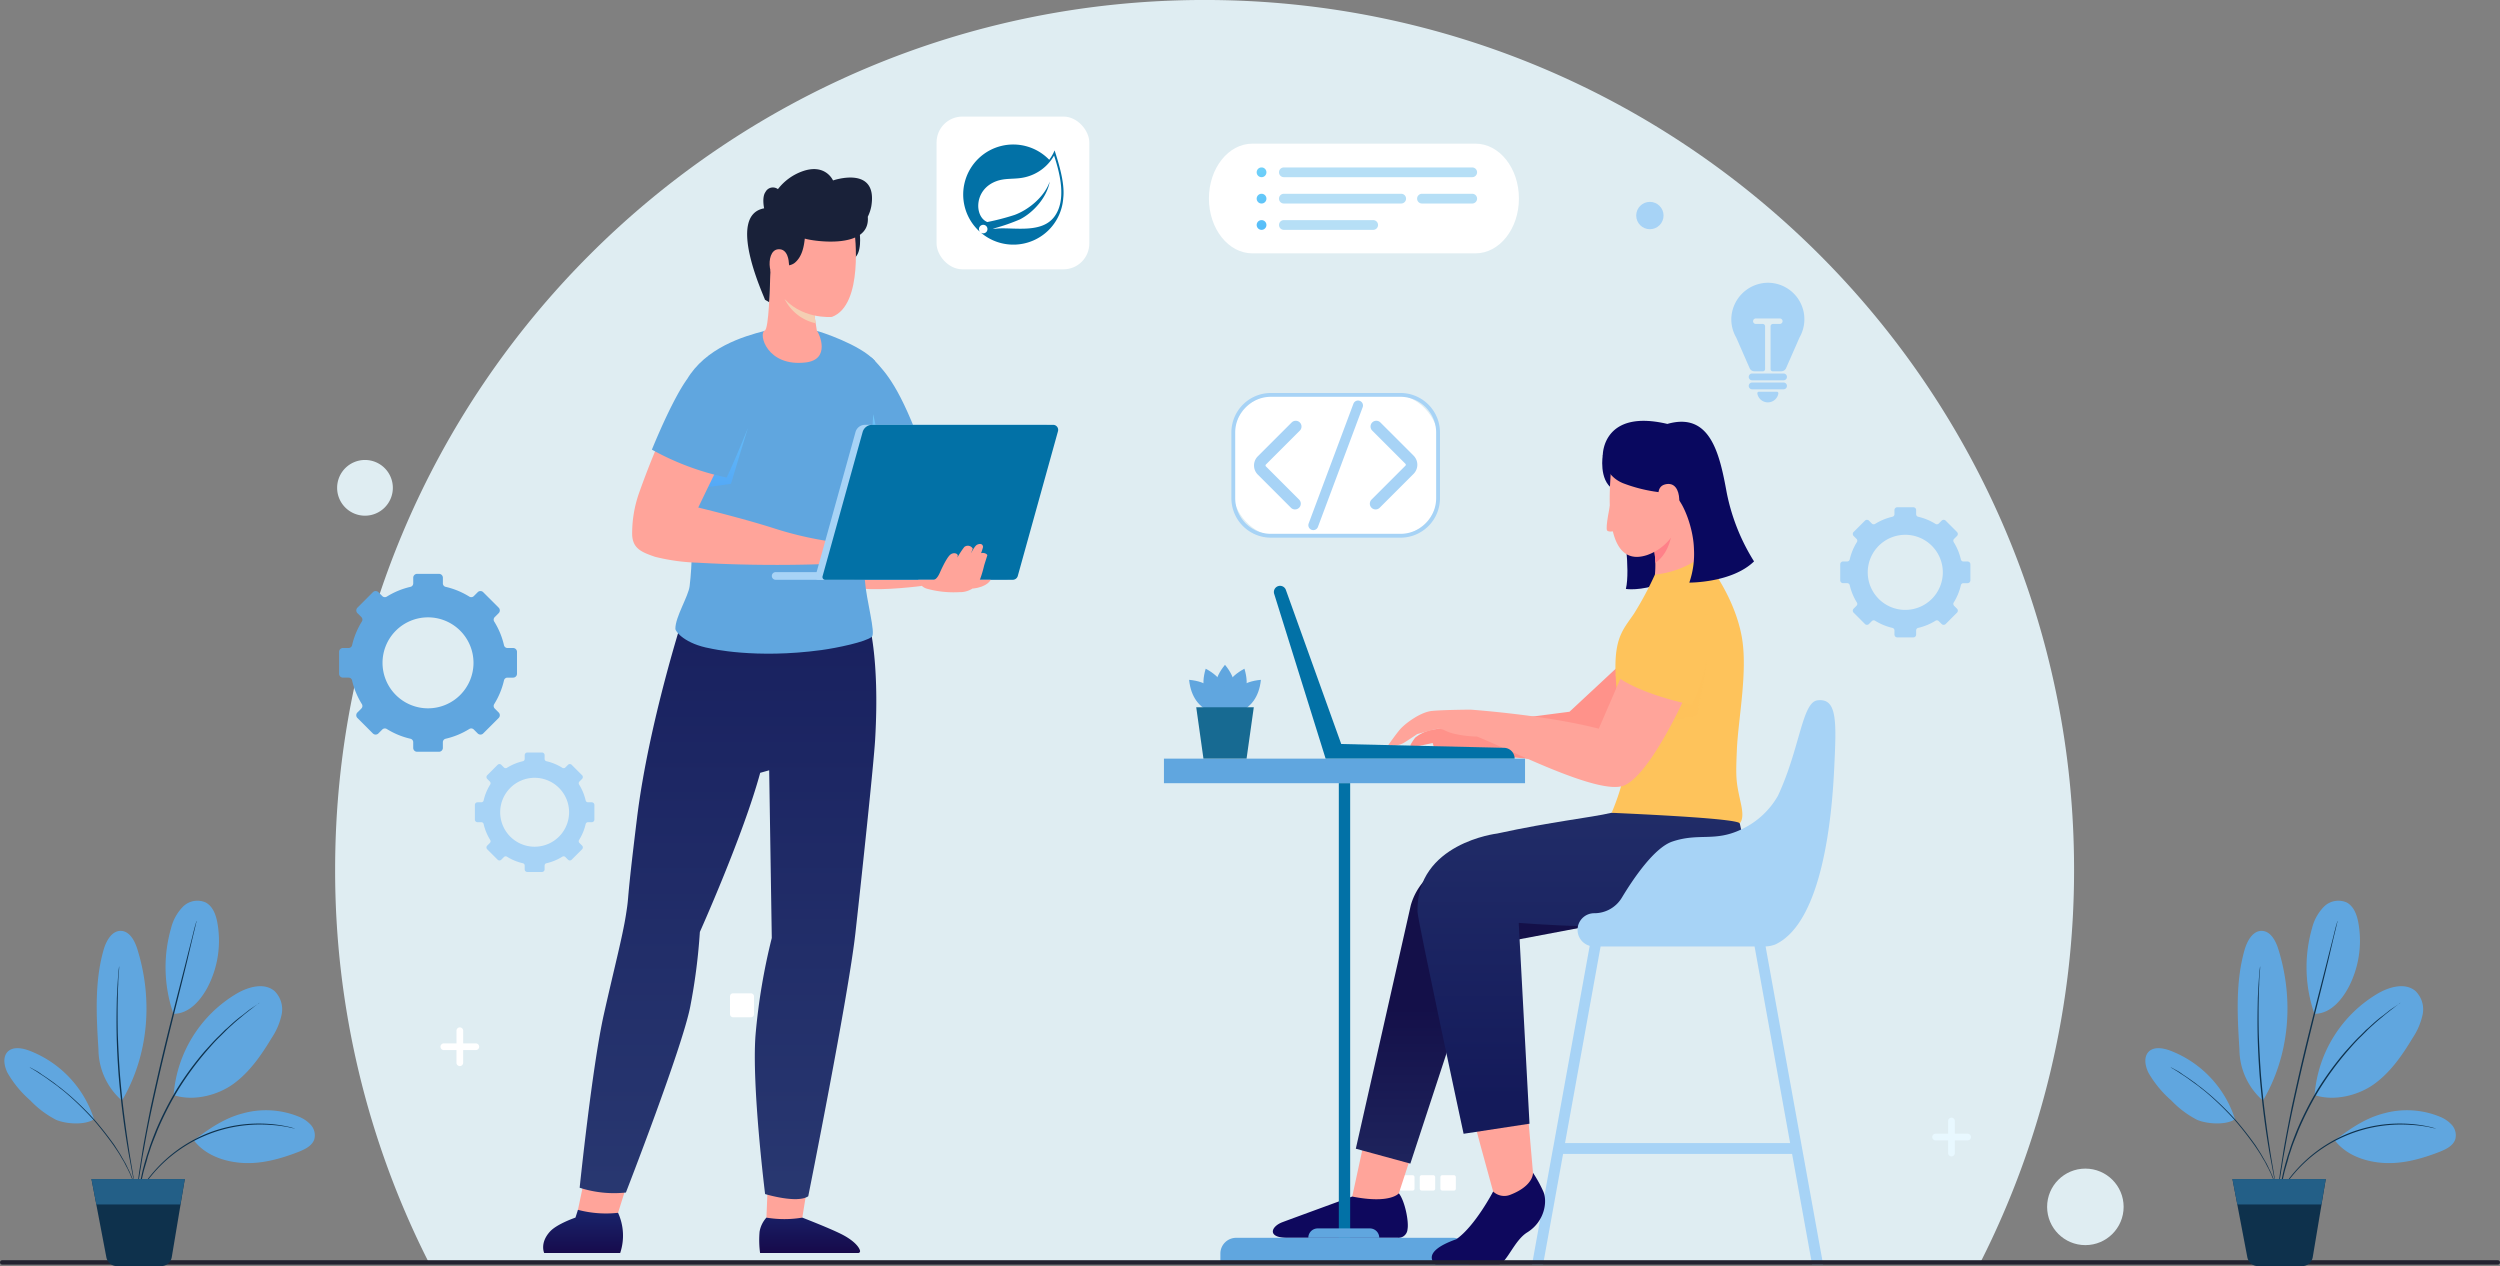<svg xmlns="http://www.w3.org/2000/svg" xmlns:xlink="http://www.w3.org/1999/xlink" width="571" height="289.184" viewBox="0 0 571 289.184">
  <rect x="0" y="0" width="571" height="289.184" fill="#808080" stroke="none"/>
  <defs>
    <linearGradient id="linear-gradient" x1="0.5" y1="-43.363" x2="0.5" y2="-44.395" gradientUnits="objectBoundingBox">
      <stop offset="0" stop-color="#dfedf2"/>
      <stop offset="1" stop-color="#e8f8ff"/>
    </linearGradient>
    <linearGradient id="linear-gradient-2" x1="0.5" y1="-738.84" x2="0.5" y2="-755.863" xlink:href="#linear-gradient"/>
    <linearGradient id="linear-gradient-3" x1="0.031" y1="-1474.772" x2="1.332" y2="-1473.383" xlink:href="#linear-gradient"/>
    <linearGradient id="linear-gradient-4" x1="0.5" y1="1.445" x2="0.5" y2="0.542" gradientUnits="objectBoundingBox">
      <stop offset="0" stop-color="#283770"/>
      <stop offset="1" stop-color="#141049"/>
    </linearGradient>
    <linearGradient id="linear-gradient-5" x1="0.5" y1="-0.436" x2="0.5" y2="0.898" gradientUnits="objectBoundingBox">
      <stop offset="0" stop-color="#283770"/>
      <stop offset="1" stop-color="#141a5a"/>
    </linearGradient>
    <linearGradient id="linear-gradient-6" x1="-4.917" y1="-0.798" x2="-4.917" y2="1.191" gradientUnits="objectBoundingBox">
      <stop offset="0" stop-color="#1a2f79"/>
      <stop offset="1" stop-color="#160545"/>
    </linearGradient>
    <linearGradient id="linear-gradient-7" x1="6.55" y1="0.965" x2="6.55" y2="-0.276" xlink:href="#linear-gradient-5"/>
    <linearGradient id="linear-gradient-8" x1="-0.678" y1="-0.404" x2="-0.678" y2="1.243" xlink:href="#linear-gradient-6"/>
    <linearGradient id="linear-gradient-9" x1="-32.513" y1="0.127" x2="-32.513" y2="1.272" gradientUnits="objectBoundingBox">
      <stop offset="0" stop-color="#6ec4f7"/>
      <stop offset="1" stop-color="#398ef6"/>
    </linearGradient>
    <linearGradient id="linear-gradient-10" x1="52.892" y1="-0.21" x2="54.599" y2="1.367" gradientUnits="objectBoundingBox">
      <stop offset="0" stop-color="#f4cfb3"/>
      <stop offset="1" stop-color="#f2bb9b"/>
    </linearGradient>
    <linearGradient id="linear-gradient-11" x1="-6.862" y1="-0.475" x2="-6.862" y2="2.443" xlink:href="#linear-gradient-9"/>
    <linearGradient id="linear-gradient-12" x1="1.042" y1="-7605.173" x2="-0.312" y2="-7614.995" gradientUnits="objectBoundingBox">
      <stop offset="0" stop-color="#b6dff6"/>
      <stop offset="1" stop-color="#ddeaf7"/>
    </linearGradient>
    <linearGradient id="linear-gradient-13" x1="1.542" y1="-7608.379" x2="-0.569" y2="-7618.201" xlink:href="#linear-gradient-12"/>
    <linearGradient id="linear-gradient-14" x1="1.162" y1="-7611.776" x2="-3.31" y2="-7621.598" xlink:href="#linear-gradient-12"/>
    <linearGradient id="linear-gradient-15" x1="1.898" y1="-7608.808" x2="-0.81" y2="-7618.626" xlink:href="#linear-gradient-12"/>
    <linearGradient id="linear-gradient-16" x1="0.258" y1="-0.316" x2="2.011" y2="5.589" gradientUnits="objectBoundingBox">
      <stop offset="0" stop-color="#71d2f9"/>
      <stop offset="1" stop-color="#51b9f8"/>
    </linearGradient>
    <linearGradient id="linear-gradient-17" x1="-0.312" y1="-2.236" x2="1.441" y2="3.669" xlink:href="#linear-gradient-16"/>
    <linearGradient id="linear-gradient-18" x1="-0.882" y1="-4.153" x2="0.871" y2="1.749" xlink:href="#linear-gradient-16"/>
  </defs>
  <g id="Hire_Spring_Boot_section_1" transform="translate(-850 -940)">
    <g id="Group_285611" data-name="Group 285611" transform="translate(785.665 827.75)">
      <g id="Group_285554" data-name="Group 285554" transform="translate(140.875 112.249)">
        <path id="Path_123996" data-name="Path 123996" d="M256.686,71.4C147.009,71.4,58.1,160.317,58.1,269.993A197.748,197.748,0,0,0,79.44,359.649H433.93a197.748,197.748,0,0,0,21.344-89.656C455.274,160.317,366.362,71.4,256.686,71.4Z" transform="translate(-58.096 -71.404)" fill="url(#linear-gradient)"/>
        <circle id="Ellipse_4369" data-name="Ellipse 4369" cx="3.123" cy="3.123" r="3.123" transform="translate(297.17 46.108)" fill="#a7d3f6"/>
        <circle id="Ellipse_4370" data-name="Ellipse 4370" cx="8.738" cy="8.738" r="8.738" transform="translate(391.021 266.911)" fill="url(#linear-gradient-2)"/>
        <path id="Path_123997" data-name="Path 123997" d="M73.975,407.288a6.362,6.362,0,1,1-6.362-6.362A6.362,6.362,0,0,1,73.975,407.288Z" transform="translate(-60.79 -295.867)" fill="#dfedf2"/>
        <g id="Group_285549" data-name="Group 285549" transform="translate(24.067 234.655)">
          <path id="Path_123998" data-name="Path 123998" d="M97.025,375.863H94.133v-2.892a.764.764,0,0,0-1.529,0v2.892H89.713a.764.764,0,1,0,0,1.528H92.6v2.892a.764.764,0,1,0,1.529,0v-2.892h2.892a.764.764,0,1,0,0-1.528Z" transform="translate(-88.948 -372.207)" fill="#fff"/>
          <path id="Path_124000" data-name="Path 124000" d="M569.647,413.842h-2.892V410.95a.764.764,0,0,0-1.529,0v2.892h-2.892a.765.765,0,0,0,0,1.529h2.892v2.892a.764.764,0,1,0,1.529,0v-2.892h2.892a.765.765,0,1,0,0-1.529Z" transform="translate(-220.88 -389.559)" fill="url(#linear-gradient-3)"/>
        </g>
        <g id="Group_285553" data-name="Group 285553" transform="translate(90.194 226.871)">
          <g id="Group_285551" data-name="Group 285551">
            <rect id="Rectangle_160838" data-name="Rectangle 160838" width="5.481" height="5.481" rx="0.664" fill="#fff"/>
            <rect id="Rectangle_160839" data-name="Rectangle 160839" width="5.481" height="5.481" rx="0.664" transform="translate(7.331)" fill="#fff"/>
            <rect id="Rectangle_160840" data-name="Rectangle 160840" width="5.481" height="5.481" rx="0.664" transform="translate(14.663)" fill="#fff"/>
          </g>
          <g id="Group_285552" data-name="Group 285552" transform="translate(152.817 41.539)">
            <rect id="Rectangle_160841" data-name="Rectangle 160841" width="3.527" height="3.527" rx="0.427" fill="#fff"/>
            <rect id="Rectangle_160842" data-name="Rectangle 160842" width="3.527" height="3.527" rx="0.427" transform="translate(4.718)" fill="#fff"/>
            <rect id="Rectangle_160843" data-name="Rectangle 160843" width="3.527" height="3.527" rx="0.427" transform="translate(9.436)" fill="#fff"/>
          </g>
        </g>
      </g>
      <g id="Group_285555" data-name="Group 285555" transform="translate(75.782 171.106)">
        <path id="Path_124001" data-name="Path 124001" d="M125.579,264.183v-3.358a.6.6,0,0,0-.595-.595h-.864a.545.545,0,0,1-.533-.419,11.89,11.89,0,0,0-1.5-3.63.553.553,0,0,1,.072-.687l.608-.608a.6.6,0,0,0,0-.841l-2.374-2.374a.6.6,0,0,0-.841,0l-.607.607a.553.553,0,0,1-.687.072,11.884,11.884,0,0,0-3.631-1.5.545.545,0,0,1-.418-.533v-.861a.6.6,0,0,0-.595-.595h-3.358a.6.6,0,0,0-.595.595v.861a.545.545,0,0,1-.418.533,11.889,11.889,0,0,0-3.632,1.5.554.554,0,0,1-.687-.072l-.607-.607a.6.6,0,0,0-.841,0l-2.374,2.374a.6.6,0,0,0,0,.841l.607.607a.553.553,0,0,1,.072.687,11.9,11.9,0,0,0-1.5,3.631.545.545,0,0,1-.533.419h-.863a.6.6,0,0,0-.6.595v3.358a.6.6,0,0,0,.6.595h.863a.545.545,0,0,1,.533.419,11.888,11.888,0,0,0,1.5,3.63.554.554,0,0,1-.072.688l-.608.608a.6.6,0,0,0,0,.841l2.374,2.374a.594.594,0,0,0,.841,0l.608-.609a.554.554,0,0,1,.687-.072,11.9,11.9,0,0,0,3.63,1.495.545.545,0,0,1,.418.533v.866a.6.6,0,0,0,.595.595h3.358a.6.6,0,0,0,.595-.595v-.866a.545.545,0,0,1,.419-.533,11.881,11.881,0,0,0,3.629-1.495.554.554,0,0,1,.687.072l.609.609a.594.594,0,0,0,.841,0l2.374-2.374a.594.594,0,0,0,0-.841l-.608-.608a.554.554,0,0,1-.072-.687,11.882,11.882,0,0,0,1.5-3.63.545.545,0,0,1,.533-.419h.865A.6.6,0,0,0,125.579,264.183Zm-13.642,6.192A7.869,7.869,0,1,1,119.8,262.5,7.868,7.868,0,0,1,111.938,270.374Z" transform="translate(-1.267 -135.842)" fill="#a7d3f6"/>
        <path id="Path_124002" data-name="Path 124002" d="M444.323,196.051v-3.659a.648.648,0,0,0-.648-.648h-.941a.594.594,0,0,1-.581-.456,12.956,12.956,0,0,0-1.63-3.956.6.6,0,0,1,.078-.749l.662-.662a.648.648,0,0,0,0-.916l-2.587-2.587a.648.648,0,0,0-.916,0l-.662.661a.6.6,0,0,1-.749.079,12.943,12.943,0,0,0-3.957-1.632.6.6,0,0,1-.456-.581v-.939a.648.648,0,0,0-.648-.648H427.63a.648.648,0,0,0-.648.648v.938a.594.594,0,0,1-.456.581,12.959,12.959,0,0,0-3.958,1.632.6.6,0,0,1-.749-.078l-.661-.661a.648.648,0,0,0-.916,0L417.655,185a.647.647,0,0,0,0,.916l.661.662a.6.6,0,0,1,.079.749,12.941,12.941,0,0,0-1.63,3.957.594.594,0,0,1-.581.456h-.941a.648.648,0,0,0-.648.648v3.659a.648.648,0,0,0,.648.648h.941a.594.594,0,0,1,.581.456,12.961,12.961,0,0,0,1.63,3.956.6.6,0,0,1-.078.749l-.662.663a.647.647,0,0,0,0,.916l2.587,2.588a.648.648,0,0,0,.916,0l.663-.663a.6.6,0,0,1,.749-.078,12.957,12.957,0,0,0,3.955,1.629.6.6,0,0,1,.457.581v.944a.648.648,0,0,0,.648.648h3.659a.648.648,0,0,0,.648-.648v-.944a.594.594,0,0,1,.456-.581,12.958,12.958,0,0,0,3.955-1.629.6.6,0,0,1,.749.079l.664.663a.648.648,0,0,0,.916,0l2.587-2.588a.647.647,0,0,0,0-.916l-.663-.663a.6.6,0,0,1-.078-.749,12.955,12.955,0,0,0,1.63-3.955.594.594,0,0,1,.581-.456h.942A.648.648,0,0,0,444.323,196.051ZM429.458,202.8a8.575,8.575,0,1,1,8.571-8.579A8.574,8.574,0,0,1,429.458,202.8Z" transform="translate(-5.735 -122.357)" fill="#a7d3f6"/>
        <path id="Path_124003" data-name="Path 124003" d="M101.893,253.694v-5a.886.886,0,0,0-.886-.886H99.721a.812.812,0,0,1-.795-.624,17.7,17.7,0,0,0-2.229-5.407.824.824,0,0,1,.108-1.024l.905-.905a.886.886,0,0,0,0-1.253l-3.536-3.536a.886.886,0,0,0-1.252,0l-.9.9a.824.824,0,0,1-1.024.108,17.7,17.7,0,0,0-5.409-2.23.813.813,0,0,1-.623-.795v-1.284a.886.886,0,0,0-.886-.886h-5a.886.886,0,0,0-.886.886v1.283a.812.812,0,0,1-.624.795,17.71,17.71,0,0,0-5.409,2.23.824.824,0,0,1-1.024-.108l-.9-.9a.886.886,0,0,0-1.252,0l-3.536,3.536a.886.886,0,0,0,0,1.253l.9.9a.825.825,0,0,1,.107,1.023,17.709,17.709,0,0,0-2.228,5.408.813.813,0,0,1-.795.624H62.145a.886.886,0,0,0-.887.886v5a.886.886,0,0,0,.887.886H63.43a.812.812,0,0,1,.795.624,17.71,17.71,0,0,0,2.229,5.407.824.824,0,0,1-.108,1.024l-.905.905a.886.886,0,0,0,0,1.253l3.536,3.536a.886.886,0,0,0,1.252,0l.906-.907a.825.825,0,0,1,1.024-.107,17.707,17.707,0,0,0,5.406,2.226.812.812,0,0,1,.624.795v1.29a.886.886,0,0,0,.886.886h5a.886.886,0,0,0,.886-.886v-1.29a.812.812,0,0,1,.624-.795,17.7,17.7,0,0,0,5.405-2.227.826.826,0,0,1,1.024.108l.907.907a.886.886,0,0,0,1.252,0l3.536-3.536a.886.886,0,0,0,0-1.253l-.906-.906a.824.824,0,0,1-.108-1.023,17.7,17.7,0,0,0,2.229-5.406.812.812,0,0,1,.795-.624h1.287A.886.886,0,0,0,101.893,253.694Zm-20.319,7.89a10.389,10.389,0,1,1,10.384-10.393A10.387,10.387,0,0,1,81.575,261.584Z" transform="translate(4.742 -158.659)" fill="#60a6df"/>
      </g>
      <g id="Group_285560" data-name="Group 285560" transform="translate(330.18 208.368)">
        <path id="Path_124012" data-name="Path 124012" d="M465.053,292.033s1.657,10.225.6,14.715c0,0,3.22.549,8.23-1.293s-1.37-13.422-1.37-13.422" transform="translate(-360.147 -268.349)" fill="#09085f"/>
        <path id="Path_124013" data-name="Path 124013" d="M460.967,278.039s-.986,5.692,2.311,7.849l1.146-4.917" transform="translate(-360.73 -270.28)" fill="#09085f"/>
        <path id="Path_124014" data-name="Path 124014" d="M477.534,326.418l-7.258-6.292-1,.928-10.594,9.86-31.058,4.034a9.139,9.139,0,0,0-4.2,1.9,12.438,12.438,0,0,0-1.147,1.8,5,5,0,0,0,2.125.05c.725-.158,2.161-.456,3.034-.637l.376,1.281s26.85,3.369,33.052,2.8c.16-.014.318-.03.451-.05,5.235-.8,21.04-11.5,21.04-11.5Z" transform="translate(-366.052 -264.47)" fill="#ff928a"/>
        <path id="Path_124015" data-name="Path 124015" d="M483.131,302.339l-11.114,3.069-.489-1.377v-.01a21.831,21.831,0,0,0,.092-2.671,20.082,20.082,0,0,0-1.091-6.159l3.773-2.274,4.674-4.988Z" transform="translate(-359.391 -268.915)" fill="#ffa49a"/>
        <path id="Path_124016" data-name="Path 124016" d="M471.619,300.783a20.082,20.082,0,0,0-1.091-6.159l3.773-2.274,1.234-.315S475.667,298.02,471.619,300.783Z" transform="translate(-359.391 -268.348)" fill="#ff8189"/>
        <path id="Path_124017" data-name="Path 124017" d="M424.935,416.806l-4.915,15.019-4.782,4.272-4.578-7.456,3.1-14.344Z" transform="translate(-367.656 -251.47)" fill="#ffa49a"/>
        <path id="Path_124018" data-name="Path 124018" d="M482.885,285.819a31.018,31.018,0,0,0-4.658,8.048,11.74,11.74,0,0,1-7.356,7.668c-10.547,3.48-8.363-15.945-8.327-18.481.026-1.794-.511-8.269,6.557-9.186C475.962,272.978,483.236,275.892,482.885,285.819Z" transform="translate(-360.523 -270.877)" fill="#ffa49a"/>
        <path id="Path_124019" data-name="Path 124019" d="M446.751,450.344h2.52l4.565-25.219h52.3l4.565,25.219h2.52L498.74,370.276a1.24,1.24,0,1,0-2.44.44l9.392,51.93h-51.41l9.393-51.93a1.237,1.237,0,1,0-2.434-.44l-9.077,50.147-.447,2.493-.3,1.617-.461,2.526Z" transform="translate(-362.673 -257.688)" fill="#a7d3f6"/>
        <path id="Path_124020" data-name="Path 124020" d="M464.988,375.364,440.1,380.08l-16.266,49.6-12.454-3.4,12.55-55.58a14.32,14.32,0,0,1,9.266-9.709l26.182-8.7" transform="translate(-367.556 -260.031)" fill="url(#linear-gradient-4)"/>
        <path id="Path_124021" data-name="Path 124021" d="M435.067,411.68l1.4,5.258,3.007,10.969.448,2.694,4.988.585,3.878-5.106-1.16-13.392v0l-.108-1.359Z" transform="translate(-364.286 -251.88)" fill="#ffa49a"/>
        <path id="Path_124022" data-name="Path 124022" d="M495.909,348.495,484.7,345.643l-16.6,4.824c-4.978,1.151-13.5,1.98-26.13,4.738v0s-18.548,2.17-18.211,17.863c.042,1.973,10.531,50.715,10.531,50.715l15.051-2.3-2.464-45.87c9.457.734,32.676,2.046,42.218-1.8C504.458,367.62,495.909,348.495,495.909,348.495Z" transform="translate(-365.848 -260.948)" fill="url(#linear-gradient-5)"/>
        <path id="Path_124023" data-name="Path 124023" d="M483.438,298.359s7.065,8.14,8.97,18.236c1.491,7.906-.774,18.88-1.081,25.972-.272,6.279-.181,7.177.632,11.013.4,1.87,1.157,4.551.023,5.818-.728-.978-17.5-1.864-29.259-2.4,0,0,2.585-5.967,2.653-9.011.142-6.291-1.939-19.1-1.778-25.184.167-6.255,2.031-8.051,4.208-11.25a76.443,76.443,0,0,0,4.8-8.962A21.452,21.452,0,0,0,483.438,298.359Z" transform="translate(-360.469 -267.475)" fill="#fec35b"/>
        <path id="Path_124024" data-name="Path 124024" d="M483.116,319.109s-1.656,9.762-2.377,13.012l-8.011,1.082Z" transform="translate(-359.087 -264.611)" fill="#fec35b" opacity="0.5" style="mix-blend-mode: multiply;isolation: isolate"/>
        <path id="Path_124025" data-name="Path 124025" d="M477.164,322.657l-4.823-2.595c-.245.605-6.37,14.734-6.37,14.734-12.289-3.174-29.31-4.353-29.31-4.353s-6.409.043-8.831.3-5.608,2.509-7.01,3.951c-.843.867-2.93,3.851-2.93,3.851a5.1,5.1,0,0,0,3.536-.505c1.593-.988,3.059-2.008,3.059-2.008l3.992-1.089a3.313,3.313,0,0,1,2.382.267,10.191,10.191,0,0,0,2.451.822,24.441,24.441,0,0,0,4.836.554c7.612,3,28.059,13.609,33.674,11.157,4.231-1.855,9.4-11.173,12.108-16.564,1.147-2.293,1.855-3.877,1.855-3.877Z" transform="translate(-366.658 -264.479)" fill="#ffa49a"/>
        <path id="Path_124026" data-name="Path 124026" d="M486.07,310.931s-1.314,12.465-5.1,20.151c0,0-11.761-2.293-17.48-6.718a106.739,106.739,0,0,1,8.257-16.832" transform="translate(-360.363 -266.209)" fill="#fec35b"/>
        <path id="Path_124027" data-name="Path 124027" d="M460.95,278.98a7.376,7.376,0,0,0,4.652,6.5,34.924,34.924,0,0,0,8.815,2.108,4.415,4.415,0,0,1,3.485,1.226c1.53,1.51,3.738,6.864,3.866,11.707a19.9,19.9,0,0,1-1.062,7.648s9.72.084,14.784-4.844a46.4,46.4,0,0,1-6.246-15.737c-1.614-8.846-3.738-18.465-13.55-15.661C460.942,268.444,460.95,278.98,460.95,278.98Z" transform="translate(-360.713 -271.221)" fill="#09085f"/>
        <path id="Path_124028" data-name="Path 124028" d="M472.294,287.616s-.939-3.044,1.33-3.625c4.5-1.153,3.616,7.6,1.622,7.559S472.294,287.616,472.294,287.616Z" transform="translate(-359.174 -269.473)" fill="#ffa49a"/>
        <path id="Path_124029" data-name="Path 124029" d="M423.509,426.25s-1.891,2.482-10.649.742c0,0-14.124,5.166-15.962,5.862-2.631,1-3.555,3.564,1.182,3.564h25.109a2.1,2.1,0,0,0,2.3-1.97C425.815,432.786,424.93,428.073,423.509,426.25Z" transform="translate(-369.855 -249.82)" fill="#0e085d"/>
        <g id="Group_285557" data-name="Group 285557" transform="translate(0 77.154)">
          <rect id="Rectangle_160844" data-name="Rectangle 160844" width="82.473" height="5.611" fill="#60a6df"/>
          <rect id="Rectangle_160845" data-name="Rectangle 160845" width="2.592" height="109.894" transform="translate(42.533 115.501) rotate(180)" fill="#0271a6"/>
          <path id="Rectangle_160846" data-name="Rectangle 160846" d="M0,0H56.7a0,0,0,0,1,0,0V2.451A3.607,3.607,0,0,1,53.1,6.057H3.606A3.606,3.606,0,0,1,0,2.451V0A0,0,0,0,1,0,0Z" transform="translate(69.589 115.501) rotate(180)" fill="#60a6df"/>
          <path id="Path_124030" data-name="Path 124030" d="M401.844,435.445h16.208a2.146,2.146,0,0,0-2.146-2.146H403.991a2.147,2.147,0,0,0-2.147,2.146Z" transform="translate(-368.873 -326.001)" fill="#60a6df"/>
        </g>
        <path id="Path_124031" data-name="Path 124031" d="M462.544,287.929s-1.157,5.417-.723,6.02,2.48-.066,2.48-.066" transform="translate(-360.607 -268.915)" fill="#ffa49a"/>
        <path id="Path_124032" data-name="Path 124032" d="M449.744,422.135a28.335,28.335,0,0,1,2.373,4.319c.962,2.262.294,6.836-3.708,9.309-2.843,1.757-4.531,6.621-6.34,7.281H427.477s-3.847-2.688,4.75-5.731c4.3-3,8.416-10.9,8.416-10.9a3.682,3.682,0,0,0,3.9.752C449.956,425.072,449.744,422.135,449.744,422.135Z" transform="translate(-365.453 -250.389)" fill="#0e085d"/>
        <path id="Path_124033" data-name="Path 124033" d="M510.677,327.323c-3.529.447-3.979,10.979-9.036,21.811a18.644,18.644,0,0,1-8.391,7.685c-6.1,2.892-9.608.71-15.7,2.75-4.131,1.384-8.906,8.432-11.549,12.819a7.321,7.321,0,0,1-6.266,3.559h-.059a3.792,3.792,0,0,0-3.793,3.792h0a3.793,3.793,0,0,0,3.793,3.793h39.129a6.919,6.919,0,0,0,2.226-.446c11-5.12,12.984-30.087,13.468-40.163C515.011,332.312,515.266,326.74,510.677,327.323Z" transform="translate(-361.413 -263.483)" fill="#a7d3f6"/>
        <path id="Path_124034" data-name="Path 124034" d="M447.509,341.329l-37.191-.868-12.635-35.168a1.41,1.41,0,0,0-2.673.9L406.751,343.8h43.173A2.472,2.472,0,0,0,447.509,341.329Z" transform="translate(-369.825 -266.647)" fill="#0271a6"/>
        <g id="Group_285559" data-name="Group 285559" transform="translate(5.744 55.725)">
          <g id="Group_285558" data-name="Group 285558">
            <path id="Path_124035" data-name="Path 124035" d="M385.41,320.187c-5.287,6.394,0,11.512,0,11.512S390.7,326.581,385.41,320.187Z" transform="translate(-377.209 -320.187)" fill="#60a6df"/>
            <path id="Path_124036" data-name="Path 124036" d="M381.311,320.971c-2.411,7.939,4.442,10.62,4.442,10.62S388.656,324.829,381.311,320.971Z" transform="translate(-377.522 -320.079)" fill="#60a6df"/>
            <path id="Path_124037" data-name="Path 124037" d="M389.636,320.971c2.412,7.939-4.442,10.62-4.442,10.62S382.292,324.829,389.636,320.971Z" transform="translate(-376.993 -320.079)" fill="#60a6df"/>
            <path id="Path_124038" data-name="Path 124038" d="M393.326,323.2c-.843,8.254-8.2,8.08-8.2,8.08S385.06,323.923,393.326,323.2Z" transform="translate(-376.924 -319.771)" fill="#60a6df"/>
            <path id="Path_124039" data-name="Path 124039" d="M377.919,323.2c.843,8.254,8.2,8.08,8.2,8.08S386.185,323.923,377.919,323.2Z" transform="translate(-377.919 -319.771)" fill="#60a6df"/>
          </g>
          <path id="Path_124040" data-name="Path 124040" d="M390.848,340.438H381l-1.646-11.724h13.143Z" transform="translate(-377.721 -319.01)" fill="#176a92"/>
        </g>
      </g>
      <g id="Group_285575" data-name="Group 285575" transform="translate(345.576 202.005)">
        <rect id="Rectangle_160849" data-name="Rectangle 160849" width="46.776" height="32.174" rx="9.789" transform="translate(0.438 0.438)" fill="#fff"/>
        <path id="Path_124066" data-name="Path 124066" d="M535.346,276.826h-29.6a9.033,9.033,0,0,1-9.024-9.024v-15a9.034,9.034,0,0,1,9.024-9.024h29.6a9.034,9.034,0,0,1,9.024,9.024v15A9.033,9.033,0,0,1,535.346,276.826Zm-29.6-32.174a8.156,8.156,0,0,0-8.147,8.147v15a8.156,8.156,0,0,0,8.147,8.147h29.6a8.156,8.156,0,0,0,8.147-8.147v-15a8.156,8.156,0,0,0-8.147-8.147Z" transform="translate(-496.717 -243.775)" fill="#a7d3f6"/>
        <g id="Group_285574" data-name="Group 285574" transform="translate(5.175 1.728)">
          <g id="Group_285571" data-name="Group 285571" transform="translate(12.412)">
            <path id="Path_124067" data-name="Path 124067" d="M517.9,275.341a1.13,1.13,0,0,1-1.058-1.524l10.22-27.338a1.129,1.129,0,0,1,2.115.791l-10.219,27.338A1.13,1.13,0,0,1,517.9,275.341Z" transform="translate(-516.77 -245.745)" fill="#a7d3f6"/>
          </g>
          <g id="Group_285572" data-name="Group 285572" transform="translate(0 4.623)">
            <path id="Path_124068" data-name="Path 124068" d="M511.984,271.266a1.312,1.312,0,0,1-.93-.386l-7.575-7.575a2.95,2.95,0,0,1,0-4.166l7.738-7.738a1.317,1.317,0,1,1,1.863,1.863L505.341,261a.312.312,0,0,0,0,.441l7.574,7.574a1.317,1.317,0,0,1-.931,2.249Z" transform="translate(-502.617 -251.016)" fill="#a7d3f6"/>
          </g>
          <g id="Group_285573" data-name="Group 285573" transform="translate(26.455 4.623)">
            <path id="Path_124069" data-name="Path 124069" d="M534.1,271.266a1.317,1.317,0,0,1-.931-2.249l7.738-7.738a.313.313,0,0,0,0-.441l-7.574-7.574a1.317,1.317,0,1,1,1.862-1.863l7.575,7.575a2.95,2.95,0,0,1,0,4.166l-7.738,7.738A1.314,1.314,0,0,1,534.1,271.266Z" transform="translate(-532.782 -251.016)" fill="#a7d3f6"/>
          </g>
        </g>
      </g>
      <g id="Group_285580" data-name="Group 285580" transform="translate(188.394 150.872)">
        <g id="Group_285578" data-name="Group 285578" transform="translate(50.997 228.869)">
          <g id="Group_285577" data-name="Group 285577" transform="translate(0)">
            <g id="Group_285576" data-name="Group 285576">
              <path id="Path_124070" data-name="Path 124070" d="M145.76,423.847l-.427,10.611s4.6,1.943,8.193,0l1.661-10.276" transform="translate(-145.333 -423.847)" fill="#ffa49a"/>
            </g>
          </g>
        </g>
        <path id="Path_124071" data-name="Path 124071" d="M109.443,420.742l-2.65,12.626s5.1,2.509,9.094.787l3.287-10.481" transform="translate(-98.914 -195.347)" fill="#ffa49a"/>
        <path id="Path_124072" data-name="Path 124072" d="M144.059,441.418h22.4a.43.43,0,0,0,.431-.511c-.206-.924-1.527-2.388-4.066-3.7-2.633-1.366-9.119-3.875-9.119-3.875a24.734,24.734,0,0,1-8.2,0,6.4,6.4,0,0,0-1.565,3.24A22.364,22.364,0,0,0,144.059,441.418Z" transform="translate(-94.514 -193.852)" fill="url(#linear-gradient-6)"/>
        <path id="Path_124073" data-name="Path 124073" d="M130.939,310.358s-7.962,24.547-10.63,46.247-1.665,16.661-2.545,22.236c-.794,5.026-2.709,12.285-5.045,22.716-2.657,11.863-5.518,39.558-5.518,39.558a25.454,25.454,0,0,0,10.562,1.094s12.883-33.117,14.692-42.44a134.939,134.939,0,0,0,2.2-17.075s9.953-22.192,13.779-36.344l2.053-.577.594,38.3a141.435,141.435,0,0,0-3.7,22.023c-.93,11.573,2.174,36.465,2.174,36.465s7.352,2.232,9.855.5c0,0,9.157-45.675,10.767-60.076,1.469-13.141,4.192-38.767,4.511-44.229,1.121-19.247-1.636-27.469-1.636-27.469Z" transform="translate(-98.865 -208.459)" fill="url(#linear-gradient-7)"/>
        <path id="Path_124074" data-name="Path 124074" d="M116.856,432.423a25.1,25.1,0,0,1-9.16-.68l-.567,1.773s-4.189,1.428-5.788,3.158c-2.429,2.631-1.355,4.932-1.355,4.932h17.357A12.554,12.554,0,0,0,116.856,432.423Z" transform="translate(-99.751 -194.04)" fill="url(#linear-gradient-8)"/>
        <path id="Path_124075" data-name="Path 124075" d="M178.819,304.958s-8.725,1.161-13.69.6c-5.748-.652-.415-6.122-.415-6.122l13.489,3.248Z" transform="translate(-92.301 -209.757)" fill="#ffa49a"/>
        <path id="Path_124076" data-name="Path 124076" d="M165.521,285.321c.889-.213,1.74-.445,2.552-.687,8.353-2.456,10.67-5.385,10.67-5.385-5.243-14.706-8.564-18.01-11.018-20.719-4.519-4.99-1.105,10.95-.58,11.229Z" transform="translate(-91.95 -214.731)" fill="#60a6df"/>
        <path id="Path_124077" data-name="Path 124077" d="M167.428,269.356l1.921,8.9-4.642-1.16Z" transform="translate(-92.034 -213.33)" fill="url(#linear-gradient-9)" style="mix-blend-mode: multiply;isolation: isolate"/>
        <path id="Path_124078" data-name="Path 124078" d="M130,310.593c-.285,2.376-3.278,7.038-3.26,9.767,0,.657,2.251,3.46,7.976,4.475,0,0,10.193,2.44,25.378.379,3.526-.479,10.135-1.857,11.513-3.035.949-.811-1.253-8.263-1.594-13.017-.793-11.025,1.122-13.555,1.259-22.988,0-.235.012-.47.012-.7.247-14.544,1.718-21.818,1.038-26.311-3.371-3.766-12.674-6.726-13.268-6.849-.025-.012-9.792-.075-11.92,0-4.875,1.253-13.5,3.844-17.794,11.155.236,5.842-.142,12.941.564,22.039C130.025,286.878,131.223,300.456,130,310.593Z" transform="translate(-96.545 -215.359)" fill="#60a6df"/>
        <g id="Group_285579" data-name="Group 285579" transform="translate(46.588)">
          <path id="Path_124079" data-name="Path 124079" d="M164.633,232.292s.734,5.067-1.626,6l-.927-5.61" transform="translate(-138.934 -217.733)" fill="#192139"/>
          <path id="Path_124080" data-name="Path 124080" d="M154.4,260.662c5.715-.686,3.149-6.509,2.54-7.28l-.008.009s-.951-6.2-1.027-6.5l-9.694-4.232s-.224,10.588-1.2,10.731C143.541,254.087,145.513,261.721,154.4,260.662Z" transform="translate(-141.014 -216.501)" fill="#ffa49a"/>
          <path id="Path_124081" data-name="Path 124081" d="M149.047,245.81a10.457,10.457,0,0,0,7.1,5.532l-.769-4.823Z" transform="translate(-140.483 -216.127)" fill="url(#linear-gradient-10)" style="mix-blend-mode: multiply;isolation: isolate"/>
          <path id="Path_124082" data-name="Path 124082" d="M165.587,232.918s2.194,16.7-5.173,19.442c0,0-7.337.691-11.613-5.059-1.231-1.657-2.788-2.028-3.3-4.03-.826-3.25-1.99-9.245-.5-12.857C147.115,225.27,165.386,220.391,165.587,232.918Z" transform="translate(-141.048 -218.598)" fill="#ffa49a"/>
          <path id="Path_124083" data-name="Path 124083" d="M161.008,221.871s-1.715-3.971-7-2.084a12.225,12.225,0,0,0-5.586,4.071,1.9,1.9,0,0,0-2.831.634c-.883,1.2-.318,3.746-.318,3.746-8.788,1.611.085,20.277.192,20.882l.939.55c.249-2.732.17-5.231.328-7.139.047-.577.961-.912,1.175-1.317,1.727.289,3.428.264,4.406-.569,1.717-1.463,2.065-3.869,2.245-5.493,1.629.55,15.048,2.669,14.39-4.99a9.392,9.392,0,0,0,.8-2.375C171.327,218.289,161.008,221.871,161.008,221.871Z" transform="translate(-141.392 -219.279)" fill="#192139"/>
          <path id="Path_124084" data-name="Path 124084" d="M149.083,242.924c-3.324,1.274-4.362-6.909-1.206-7.271,2.394-.275,2.493,3.064,2.493,3.064S150.981,242.2,149.083,242.924Z" transform="translate(-140.847 -217.335)" fill="#ffa49a"/>
        </g>
        <path id="Path_124085" data-name="Path 124085" d="M142.732,272.263l-3.825,12.607-7.736,1.083Z" transform="translate(-96.018 -212.985)" fill="url(#linear-gradient-11)" style="mix-blend-mode: multiply;isolation: isolate"/>
        <path id="Path_124086" data-name="Path 124086" d="M119.478,287.67a192.353,192.353,0,0,1,8.822-20.914l12.937,7.427s-4.942,9.864-8.218,16.757c3.161.772,11.323,2.817,17.576,4.833a80.4,80.4,0,0,0,15.282,3.265,36.006,36.006,0,0,0-.341,4.663,317.966,317.966,0,0,1-32.595-.16,45.7,45.7,0,0,1-9.8-1.352c-3.024-1.04-5.079-1.855-5.219-5.014A27.7,27.7,0,0,1,119.478,287.67Z" transform="translate(-97.594 -213.639)" fill="#ffa49a"/>
        <path id="Path_124087" data-name="Path 124087" d="M147.309,303.308H165.23v-1.754H147.309a.876.876,0,0,0-.876.877h0A.876.876,0,0,0,147.309,303.308Z" transform="translate(-94.205 -209.505)" fill="#a7d3f6"/>
        <path id="Path_124088" data-name="Path 124088" d="M155.95,306.88h42.826A1.2,1.2,0,0,0,199.93,306l9.183-33.06a1.148,1.148,0,0,0-1.106-1.456H166.659a2.252,2.252,0,0,0-2.168,1.648l-9.151,32.94A.634.634,0,0,0,155.95,306.88Z" transform="translate(-93.15 -213.077)" fill="#a7d3f6"/>
        <path id="Path_124089" data-name="Path 124089" d="M157.4,306.88h42.827a1.2,1.2,0,0,0,1.152-.876l9.183-33.06a1.148,1.148,0,0,0-1.105-1.456H168.111a2.252,2.252,0,0,0-2.169,1.648l-9.151,32.94A.634.634,0,0,0,157.4,306.88Z" transform="translate(-92.977 -213.077)" fill="#0271a6"/>
        <path id="Path_124090" data-name="Path 124090" d="M191.557,303.122s-.738,1.658-4.1,2l.234-2Z" transform="translate(-89.332 -209.319)" fill="#ffa49a"/>
        <path id="Path_124091" data-name="Path 124091" d="M192.1,298.37c-.075-.315-.825-.659-1.431-.455a11.611,11.611,0,0,0,.455-1.419c-.063-.876-.917-.764-1.4-.492-.559.313-1.212,1.761-1.388,1.917a5.7,5.7,0,0,0,.434-1.066,1.287,1.287,0,0,0-1.932-.352,19.089,19.089,0,0,0-1.585,2.422,2.494,2.494,0,0,0,.1-.522c-.123-.52-1.1-.706-1.763-.105-.96.877-2.338,4.089-2.338,4.089h0c-.633,1.426-1.221,1.605-1.405,1.605h-3.524a2.876,2.876,0,0,0,1.932,2.023,22.973,22.973,0,0,0,7.405.8,5.45,5.45,0,0,0,4.446-2.06,26.683,26.683,0,0,0,1.258-3.993h0C191.5,300.278,192.11,298.423,192.1,298.37Z" transform="translate(-90.655 -210.188)" fill="#ffa49a"/>
        <path id="Path_124092" data-name="Path 124092" d="M129.908,262.277s-2.857,3.57-7.964,15.97a61.359,61.359,0,0,0,17.078,6.375s1.968-3.977,6.591-15.614" transform="translate(-97.114 -214.171)" fill="#60a6df"/>
      </g>
      <g id="Group_285585" data-name="Group 285585" transform="translate(340.453 145.061)">
        <g id="Group_285582" data-name="Group 285582" transform="translate(0)">
          <g id="Group_285581" data-name="Group 285581">
            <path id="Path_124093" data-name="Path 124093" d="M129.473,201.093h0c0,6.919,4.447,12.528,9.933,12.528h50.939c5.486,0,9.933-5.609,9.933-12.528h0c0-6.919-4.447-12.528-9.933-12.528H139.406C133.92,188.565,129.473,194.174,129.473,201.093Z" transform="translate(-129.473 -188.565)" fill="#fff"/>
            <path id="Path_124094" data-name="Path 124094" d="M188.985,194.823H145.969a1.112,1.112,0,0,1-1.112-1.112h0a1.112,1.112,0,0,1,1.112-1.112h43.015a1.112,1.112,0,0,1,1.112,1.112h0A1.112,1.112,0,0,1,188.985,194.823Z" transform="translate(-128.85 -187.167)" fill="url(#linear-gradient-12)"/>
            <path id="Path_124095" data-name="Path 124095" d="M172.764,199.29h-26.8a1.112,1.112,0,0,1-1.112-1.112h0a1.111,1.111,0,0,1,1.112-1.112h26.8a1.112,1.112,0,0,1,1.112,1.112h0A1.113,1.113,0,0,1,172.764,199.29Z" transform="translate(-128.85 -185.618)" fill="url(#linear-gradient-13)"/>
            <path id="Path_124096" data-name="Path 124096" d="M187.757,199.29H176.283a1.112,1.112,0,0,1-1.112-1.112h0a1.111,1.111,0,0,1,1.112-1.112h11.474a1.111,1.111,0,0,1,1.112,1.112h0A1.112,1.112,0,0,1,187.757,199.29Z" transform="translate(-127.622 -185.618)" fill="url(#linear-gradient-14)"/>
            <path id="Path_124097" data-name="Path 124097" d="M166.364,203.757H145.969a1.113,1.113,0,0,1-1.112-1.113h0a1.113,1.113,0,0,1,1.112-1.112h20.395a1.113,1.113,0,0,1,1.113,1.112h0A1.113,1.113,0,0,1,166.364,203.757Z" transform="translate(-128.85 -184.069)" fill="url(#linear-gradient-15)"/>
          </g>
          <path id="Path_124098" data-name="Path 124098" d="M142.182,193.71a1.113,1.113,0,1,1-1.113-1.112A1.113,1.113,0,0,1,142.182,193.71Z" transform="translate(-129.048 -187.167)" fill="url(#linear-gradient-16)"/>
          <path id="Path_124099" data-name="Path 124099" d="M142.182,198.177a1.113,1.113,0,1,1-1.113-1.112A1.113,1.113,0,0,1,142.182,198.177Z" transform="translate(-129.048 -185.618)" fill="url(#linear-gradient-17)"/>
          <path id="Path_124100" data-name="Path 124100" d="M142.182,202.643a1.113,1.113,0,1,1-1.113-1.112A1.113,1.113,0,0,1,142.182,202.643Z" transform="translate(-129.048 -184.069)" fill="url(#linear-gradient-18)"/>
        </g>
      </g>
      <g id="Group_285587" data-name="Group 285587" transform="translate(278.248 138.876)">
        <rect id="Rectangle_160850" data-name="Rectangle 160850" width="34.885" height="34.885" rx="5.896" fill="#fff"/>
        <path id="Path_124212" data-name="Path 124212" d="M20.884,1.329a9.709,9.709,0,0,1-1.226,2.146A11.425,11.425,0,0,0,3.22,19.347a4.238,4.238,0,0,0,.472.448l.424.377a11.42,11.42,0,0,0,18.748-7.924C23.2,9.395,22.322,5.716,20.884,1.329ZM5.343,19.913A.972.972,0,1,1,5.2,18.545.993.993,0,0,1,5.343,19.913Zm15.47-3.42c-2.806,3.75-8.844,2.476-12.688,2.665,0,0-.684.047-1.368.141,0,0,.259-.118.59-.236a44.547,44.547,0,0,0,5.636-1.981c3.089-1.58,6.179-5.047,6.792-8.631-1.179,3.443-4.764,6.415-8.018,7.617A54.789,54.789,0,0,1,5.484,17.7L5.319,17.6c-2.736-1.344-2.83-7.287,2.17-9.2,2.193-.849,4.269-.377,6.65-.943a10.285,10.285,0,0,0,6.627-4.952C22.087,6.494,23.69,12.673,20.813,16.493Z" transform="translate(6.07 6.393)" fill="#0271a6"/>
      </g>
      <g id="Group_285589" data-name="Group 285589" transform="translate(459.765 176.833)">
        <path id="Path_124112" data-name="Path 124112" d="M495.29,217.787h.011l-3.071,6.993a1.2,1.2,0,0,1-1.095.715H489.2a.506.506,0,0,1-.506-.506v-9.771a.543.543,0,0,1,.543-.543h1.571a.626.626,0,0,0,0-1.252h-5.479a.626.626,0,0,0,0,1.252h1.57a.544.544,0,0,1,.544.543v9.771a.506.506,0,0,1-.507.506h-1.922a1.2,1.2,0,0,1-1.1-.715l-3.06-6.993a8.27,8.27,0,0,1-1.125-4.175,8.434,8.434,0,0,1,8.15-8.34,8.335,8.335,0,0,1,7.414,12.515Z" transform="translate(-479.727 -205.27)" fill="#a7d3f6"/>
        <path id="Path_124113" data-name="Path 124113" d="M492.215,230.455h-7.167a.778.778,0,0,1-.778-.778h0a.778.778,0,0,1,.778-.778h7.167a.778.778,0,0,1,.778.778h0A.778.778,0,0,1,492.215,230.455Z" transform="translate(-480.286 -208.175)" fill="#a7d3f6"/>
        <path id="Path_124114" data-name="Path 124114" d="M492.215,232.8h-7.167a.778.778,0,0,1-.778-.778h0a.778.778,0,0,1,.778-.778h7.167a.778.778,0,0,1,.778.778h0A.778.778,0,0,1,492.215,232.8Z" transform="translate(-480.286 -208.464)" fill="#a7d3f6"/>
        <path id="Path_124115" data-name="Path 124115" d="M490.948,233.64a.365.365,0,0,1,.356.432,2.436,2.436,0,0,1-4.795,0,.364.364,0,0,1,.355-.432Z" transform="translate(-480.56 -208.758)" fill="#a7d3f6"/>
        <line id="Line_659" data-name="Line 659" y1="8.168" transform="translate(8.346 12.555)" fill="#fff"/>
      </g>
      <line id="Line_660" data-name="Line 660" x2="570" transform="translate(64.835 400.586)" fill="none" stroke="#232230" stroke-linecap="round" stroke-linejoin="round" stroke-width="1"/>
    </g>
    <g id="Group_269443" data-name="Group 269443" transform="translate(1336.609 814.117)">
      <g id="Group_17428" data-name="Group 17428" transform="translate(42.05 351.128)">
        <g id="Group_17427" data-name="Group 17427" transform="translate(0 0)">
          <g id="Group_17426" data-name="Group 17426">
            <path id="Path_9202" data-name="Path 9202" d="M76.1,393.206c4.307,1.489,9.943.16,13.665-2.552s6.38-6.593,8.72-10.474a15.481,15.481,0,0,0,2.286-5.37,5.85,5.85,0,0,0-1.648-5.37c-2.339-1.967-5.9-.957-8.507.532A29.534,29.534,0,0,0,76.1,393.206" transform="translate(-76.1 -368.347)" fill="#60a6df"/>
          </g>
        </g>
      </g>
      <g id="Group_17431" data-name="Group 17431" transform="translate(46.676 379.477)">
        <g id="Group_17430" data-name="Group 17430" transform="translate(0)">
          <g id="Group_17429" data-name="Group 17429">
            <path id="Path_9203" data-name="Path 9203" d="M84.8,428.542c2.605,3.4,7.072,4.945,11.378,5.157s8.56-1.01,12.548-2.552c1.436-.585,3.031-1.329,3.562-2.818a3.562,3.562,0,0,0-.744-3.3,7.489,7.489,0,0,0-2.924-1.967,19.811,19.811,0,0,0-12.654-.691c-4.147,1.063-7.763,3.509-11.166,6.168" transform="translate(-84.8 -421.664)" fill="#60a6df"/>
          </g>
        </g>
      </g>
      <g id="Group_17434" data-name="Group 17434" transform="translate(40.195 331.578)">
        <g id="Group_17433" data-name="Group 17433" transform="translate(0)">
          <g id="Group_17432" data-name="Group 17432">
            <path id="Path_9204" data-name="Path 9204" d="M74.413,357.43c3.562.053,6.274-3.084,7.922-6.274a23.041,23.041,0,0,0,2.127-14.462c-.319-1.808-1.01-3.775-2.658-4.679a4.678,4.678,0,0,0-5.211.957,10.6,10.6,0,0,0-2.712,4.892,32.351,32.351,0,0,0,.532,19.566" transform="translate(-72.61 -331.578)" fill="#60a6df"/>
          </g>
        </g>
      </g>
      <g id="Group_17437" data-name="Group 17437" transform="translate(24.483 338.494)">
        <g id="Group_17436" data-name="Group 17436" transform="translate(0 0)">
          <g id="Group_17435" data-name="Group 17435">
            <path id="Path_9205" data-name="Path 9205" d="M48.823,383.354c6.115-10.368,7.125-23.076,3.509-34.614-.585-1.861-1.7-3.988-3.616-4.147-2.18-.16-3.509,2.286-4.094,4.36-2.074,7.284-1.648,15.047-1.17,22.65a15.694,15.694,0,0,0,5.37,11.751" transform="translate(-43.06 -344.586)" fill="#60a6df"/>
          </g>
        </g>
      </g>
      <g id="Group_17440" data-name="Group 17440" transform="translate(3.391 365.285)">
        <g id="Group_17439" data-name="Group 17439">
          <g id="Group_17438" data-name="Group 17438">
            <path id="Path_9206" data-name="Path 9206" d="M23.866,411.2A24.838,24.838,0,0,0,9.032,395.52c-1.6-.585-3.669-.957-4.892.266-1.17,1.223-.8,3.243-.053,4.785A24.71,24.71,0,0,0,9.3,406.9a22.142,22.142,0,0,0,5.955,4.466c2.339.957,6.54,1.223,8.614-.16" transform="translate(-3.391 -394.974)" fill="#60a6df"/>
          </g>
        </g>
      </g>
      <g id="Group_17444" data-name="Group 17444" transform="translate(33.756 354.825)">
        <g id="Group_17443" data-name="Group 17443" transform="translate(0 0)">
          <g id="Group_17442" data-name="Group 17442">
            <g id="Group_17441" data-name="Group 17441">
              <path id="Path_9207" data-name="Path 9207" d="M88.467,375.3l-.106.106a1.406,1.406,0,0,0-.319.266q-.479.319-1.276.957c-.266.213-.585.425-.9.691s-.691.532-1.063.851c-.744.638-1.648,1.329-2.552,2.18-.479.425-.957.851-1.436,1.329l-1.489,1.489c-1.063,1.01-2.074,2.18-3.137,3.4a69.915,69.915,0,0,0-6.274,8.56,72.624,72.624,0,0,0-4.838,9.464c-.585,1.542-1.223,2.978-1.648,4.36-.213.691-.479,1.329-.638,2.02-.16.638-.372,1.276-.532,1.861-.372,1.17-.585,2.286-.8,3.243-.106.479-.213.9-.319,1.329-.053.425-.16.8-.213,1.117-.106.691-.213,1.17-.266,1.6-.053.16-.053.319-.106.425a.233.233,0,0,1-.053.159v-.159c0-.106.053-.266.053-.425.053-.372.16-.9.213-1.6l.16-1.117c.053-.425.16-.851.266-1.329.213-.957.425-2.074.744-3.243.16-.585.319-1.223.532-1.861.16-.638.425-1.329.638-2.02.425-1.382,1.01-2.871,1.6-4.36a73.109,73.109,0,0,1,4.838-9.517,72.331,72.331,0,0,1,6.327-8.613c1.117-1.223,2.127-2.393,3.19-3.4l1.489-1.489c.532-.425,1.01-.9,1.436-1.276a27.133,27.133,0,0,1,2.605-2.127c.372-.319.744-.585,1.063-.851a10.78,10.78,0,0,1,.957-.691c.532-.372,1.01-.691,1.329-.9a3.153,3.153,0,0,0,.319-.213Z" transform="translate(-60.5 -375.3)" fill="#0e314c"/>
            </g>
          </g>
        </g>
      </g>
      <g id="Group_17448" data-name="Group 17448" transform="translate(33.968 382.497)">
        <g id="Group_17447" data-name="Group 17447">
          <g id="Group_17446" data-name="Group 17446">
            <g id="Group_17445" data-name="Group 17445">
              <path id="Path_9208" data-name="Path 9208" d="M96.736,428.491a2.41,2.41,0,0,1-.425-.053c-.266-.053-.691-.16-1.17-.266a31.191,31.191,0,0,0-4.413-.532,32.13,32.13,0,0,0-26.16,10.847A35.81,35.81,0,0,0,61.857,442c-.319.425-.532.8-.691,1.01s-.213.372-.266.372a1.47,1.47,0,0,1,.213-.372c.16-.213.319-.585.638-1.063a27.4,27.4,0,0,1,2.658-3.562,32.129,32.129,0,0,1,11.857-8.614,31.8,31.8,0,0,1,14.462-2.339,28.693,28.693,0,0,1,4.413.638,6.838,6.838,0,0,1,1.17.319,3.892,3.892,0,0,1,.425.106Z" transform="translate(-60.9 -427.345)" fill="#0e314c"/>
            </g>
          </g>
        </g>
      </g>
      <g id="Group_17452" data-name="Group 17452" transform="translate(33.702 336.215)">
        <g id="Group_17451" data-name="Group 17451">
          <g id="Group_17450" data-name="Group 17450">
            <g id="Group_17449" data-name="Group 17449">
              <path id="Path_9209" data-name="Path 9209" d="M73.958,340.3v.159a2.693,2.693,0,0,1-.106.479c-.106.425-.213,1.01-.425,1.808-.372,1.542-.9,3.775-1.542,6.54-1.329,5.53-3.3,13.133-5.317,21.587-1.01,4.2-1.914,8.241-2.712,11.91s-1.436,7.018-1.914,9.783c-.266,1.382-.479,2.659-.638,3.775-.213,1.117-.319,2.074-.479,2.871-.106.744-.213,1.382-.266,1.808a3.389,3.389,0,0,1-.106.478.233.233,0,0,1-.053.16v-.16c0-.106.053-.266.053-.478.053-.425.106-1.063.213-1.808.106-.8.213-1.755.425-2.871.16-1.117.372-2.393.585-3.775.479-2.818,1.117-6.115,1.861-9.836.8-3.669,1.7-7.71,2.712-11.963,2.02-8.454,4.041-16.057,5.423-21.587.691-2.765,1.276-4.945,1.648-6.54.213-.744.319-1.329.479-1.755a1.973,1.973,0,0,0,.106-.479.165.165,0,0,0,.053-.106Z" transform="translate(-60.4 -340.3)" fill="#0e314c"/>
            </g>
          </g>
        </g>
      </g>
      <g id="Group_17456" data-name="Group 17456" transform="translate(29.002 346.53)">
        <g id="Group_17455" data-name="Group 17455" transform="translate(0 0)">
          <g id="Group_17454" data-name="Group 17454">
            <g id="Group_17453" data-name="Group 17453">
              <path id="Path_9210" data-name="Path 9210" d="M55.834,409.892a.165.165,0,0,0-.053-.106,1.352,1.352,0,0,0-.106-.372,12.335,12.335,0,0,0-.319-1.436c-.266-1.276-.585-3.084-1.01-5.317-.8-4.519-1.7-10.793-2.286-17.759-.266-3.509-.425-6.806-.479-9.836s0-5.742.053-8.082c.053-1.17.106-2.18.16-3.084s.106-1.7.16-2.34.106-1.117.16-1.489c0-.16.053-.266.053-.372v.372c0,.372-.053.851-.106,1.489s-.106,1.436-.106,2.34c-.053.9-.106,1.967-.106,3.084-.053,2.286-.053,5,0,8.029.106,3.031.266,6.38.532,9.836.585,6.965,1.489,13.239,2.18,17.759.372,2.286.691,4.094.9,5.37.106.638.213,1.117.266,1.436,0,.16.053.266.053.372A.165.165,0,0,1,55.834,409.892Z" transform="translate(-51.559 -359.7)" fill="#0e314c"/>
            </g>
          </g>
        </g>
      </g>
      <g id="Group_17460" data-name="Group 17460" transform="translate(9.085 369.606)">
        <g id="Group_17459" data-name="Group 17459">
          <g id="Group_17458" data-name="Group 17458">
            <g id="Group_17457" data-name="Group 17457">
              <path id="Path_9211" data-name="Path 9211" d="M38.718,431.546s-.053-.106-.16-.372a10.915,10.915,0,0,0-.425-1.063c-.106-.213-.16-.479-.266-.744s-.266-.585-.372-.9c-.16-.319-.266-.638-.425-1.01s-.372-.744-.532-1.117c-.213-.372-.425-.8-.638-1.223s-.479-.851-.744-1.276c-.479-.9-1.117-1.808-1.755-2.765-1.329-1.861-2.871-3.881-4.573-5.849a70.147,70.147,0,0,0-5.264-5.264c-.851-.744-1.7-1.489-2.5-2.074-.372-.319-.8-.638-1.17-.9l-1.117-.8c-.691-.532-1.329-.957-1.914-1.329s-1.063-.744-1.489-.957c-.372-.266-.691-.425-.957-.585a2.433,2.433,0,0,0-.319-.213s.106.053.372.159c.266.16.585.319.957.532a8.563,8.563,0,0,1,1.489.957c.585.372,1.223.8,1.967,1.329l1.117.8c.372.319.744.585,1.17.9.8.638,1.648,1.329,2.5,2.074a70.424,70.424,0,0,1,5.317,5.264c1.755,2.02,3.3,4.041,4.626,5.9.585.957,1.223,1.861,1.7,2.765.266.425.479.851.744,1.276.213.425.425.851.585,1.223a10.621,10.621,0,0,1,.532,1.117c.16.372.319.691.425,1.01s.266.638.372.9.16.532.266.744c.16.425.266.8.372,1.063A1.678,1.678,0,0,1,38.718,431.546Z" transform="translate(-14.1 -403.1)" fill="#0e314c"/>
            </g>
          </g>
        </g>
      </g>
      <g id="Group_17491" data-name="Group 17491" transform="translate(23.281 395.181)">
        <g id="Group_17490" data-name="Group 17490">
          <g id="Group_17489" data-name="Group 17489">
            <path id="Path_9219" data-name="Path 9219" d="M40.8,451.2l3.4,17.865a2.5,2.5,0,0,0,2.446,2.021H56.7a2.466,2.466,0,0,0,2.446-2.074L62.121,451.2Z" transform="translate(-40.8 -451.2)" fill="#0e314c"/>
          </g>
        </g>
      </g>
      <g id="Group_17494" data-name="Group 17494" transform="translate(23.281 395.181)">
        <g id="Group_17493" data-name="Group 17493">
          <g id="Group_17492" data-name="Group 17492">
            <path id="Path_9220" data-name="Path 9220" d="M41.917,457H61.111l1.01-5.8H40.8Z" transform="translate(-40.8 -451.2)" fill="#235f87"/>
          </g>
        </g>
      </g>
    </g>
    <g id="Group_285672" data-name="Group 285672" transform="translate(847.609 814.117)">
      <g id="Group_17428-2" data-name="Group 17428" transform="translate(42.05 351.128)">
        <g id="Group_17427-2" data-name="Group 17427" transform="translate(0 0)">
          <g id="Group_17426-2" data-name="Group 17426">
            <path id="Path_9202-2" data-name="Path 9202" d="M76.1,393.206c4.307,1.489,9.943.16,13.665-2.552s6.38-6.593,8.72-10.474a15.481,15.481,0,0,0,2.286-5.37,5.85,5.85,0,0,0-1.648-5.37c-2.339-1.967-5.9-.957-8.507.532A29.534,29.534,0,0,0,76.1,393.206" transform="translate(-76.1 -368.347)" fill="#60a6df"/>
          </g>
        </g>
      </g>
      <g id="Group_17431-2" data-name="Group 17431" transform="translate(46.676 379.477)">
        <g id="Group_17430-2" data-name="Group 17430" transform="translate(0)">
          <g id="Group_17429-2" data-name="Group 17429">
            <path id="Path_9203-2" data-name="Path 9203" d="M84.8,428.542c2.605,3.4,7.072,4.945,11.378,5.157s8.56-1.01,12.548-2.552c1.436-.585,3.031-1.329,3.562-2.818a3.562,3.562,0,0,0-.744-3.3,7.489,7.489,0,0,0-2.924-1.967,19.811,19.811,0,0,0-12.654-.691c-4.147,1.063-7.763,3.509-11.166,6.168" transform="translate(-84.8 -421.664)" fill="#60a6df"/>
          </g>
        </g>
      </g>
      <g id="Group_17434-2" data-name="Group 17434" transform="translate(40.195 331.578)">
        <g id="Group_17433-2" data-name="Group 17433" transform="translate(0)">
          <g id="Group_17432-2" data-name="Group 17432">
            <path id="Path_9204-2" data-name="Path 9204" d="M74.413,357.43c3.562.053,6.274-3.084,7.922-6.274a23.041,23.041,0,0,0,2.127-14.462c-.319-1.808-1.01-3.775-2.658-4.679a4.678,4.678,0,0,0-5.211.957,10.6,10.6,0,0,0-2.712,4.892,32.351,32.351,0,0,0,.532,19.566" transform="translate(-72.61 -331.578)" fill="#60a6df"/>
          </g>
        </g>
      </g>
      <g id="Group_17437-2" data-name="Group 17437" transform="translate(24.483 338.494)">
        <g id="Group_17436-2" data-name="Group 17436" transform="translate(0 0)">
          <g id="Group_17435-2" data-name="Group 17435">
            <path id="Path_9205-2" data-name="Path 9205" d="M48.823,383.354c6.115-10.368,7.125-23.076,3.509-34.614-.585-1.861-1.7-3.988-3.616-4.147-2.18-.16-3.509,2.286-4.094,4.36-2.074,7.284-1.648,15.047-1.17,22.65a15.694,15.694,0,0,0,5.37,11.751" transform="translate(-43.06 -344.586)" fill="#60a6df"/>
          </g>
        </g>
      </g>
      <g id="Group_17440-2" data-name="Group 17440" transform="translate(3.391 365.285)">
        <g id="Group_17439-2" data-name="Group 17439">
          <g id="Group_17438-2" data-name="Group 17438">
            <path id="Path_9206-2" data-name="Path 9206" d="M23.866,411.2A24.838,24.838,0,0,0,9.032,395.52c-1.6-.585-3.669-.957-4.892.266-1.17,1.223-.8,3.243-.053,4.785A24.71,24.71,0,0,0,9.3,406.9a22.142,22.142,0,0,0,5.955,4.466c2.339.957,6.54,1.223,8.614-.16" transform="translate(-3.391 -394.974)" fill="#60a6df"/>
          </g>
        </g>
      </g>
      <g id="Group_17444-2" data-name="Group 17444" transform="translate(33.756 354.825)">
        <g id="Group_17443-2" data-name="Group 17443" transform="translate(0 0)">
          <g id="Group_17442-2" data-name="Group 17442">
            <g id="Group_17441-2" data-name="Group 17441">
              <path id="Path_9207-2" data-name="Path 9207" d="M88.467,375.3l-.106.106a1.406,1.406,0,0,0-.319.266q-.479.319-1.276.957c-.266.213-.585.425-.9.691s-.691.532-1.063.851c-.744.638-1.648,1.329-2.552,2.18-.479.425-.957.851-1.436,1.329l-1.489,1.489c-1.063,1.01-2.074,2.18-3.137,3.4a69.915,69.915,0,0,0-6.274,8.56,72.624,72.624,0,0,0-4.838,9.464c-.585,1.542-1.223,2.978-1.648,4.36-.213.691-.479,1.329-.638,2.02-.16.638-.372,1.276-.532,1.861-.372,1.17-.585,2.286-.8,3.243-.106.479-.213.9-.319,1.329-.053.425-.16.8-.213,1.117-.106.691-.213,1.17-.266,1.6-.053.16-.053.319-.106.425a.233.233,0,0,1-.053.159v-.159c0-.106.053-.266.053-.425.053-.372.16-.9.213-1.6l.16-1.117c.053-.425.16-.851.266-1.329.213-.957.425-2.074.744-3.243.16-.585.319-1.223.532-1.861.16-.638.425-1.329.638-2.02.425-1.382,1.01-2.871,1.6-4.36a73.109,73.109,0,0,1,4.838-9.517,72.331,72.331,0,0,1,6.327-8.613c1.117-1.223,2.127-2.393,3.19-3.4l1.489-1.489c.532-.425,1.01-.9,1.436-1.276a27.133,27.133,0,0,1,2.605-2.127c.372-.319.744-.585,1.063-.851a10.78,10.78,0,0,1,.957-.691c.532-.372,1.01-.691,1.329-.9a3.153,3.153,0,0,0,.319-.213Z" transform="translate(-60.5 -375.3)" fill="#0e314c"/>
            </g>
          </g>
        </g>
      </g>
      <g id="Group_17448-2" data-name="Group 17448" transform="translate(33.968 382.497)">
        <g id="Group_17447-2" data-name="Group 17447">
          <g id="Group_17446-2" data-name="Group 17446">
            <g id="Group_17445-2" data-name="Group 17445">
              <path id="Path_9208-2" data-name="Path 9208" d="M96.736,428.491a2.41,2.41,0,0,1-.425-.053c-.266-.053-.691-.16-1.17-.266a31.191,31.191,0,0,0-4.413-.532,32.13,32.13,0,0,0-26.16,10.847A35.81,35.81,0,0,0,61.857,442c-.319.425-.532.8-.691,1.01s-.213.372-.266.372a1.47,1.47,0,0,1,.213-.372c.16-.213.319-.585.638-1.063a27.4,27.4,0,0,1,2.658-3.562,32.129,32.129,0,0,1,11.857-8.614,31.8,31.8,0,0,1,14.462-2.339,28.693,28.693,0,0,1,4.413.638,6.838,6.838,0,0,1,1.17.319,3.892,3.892,0,0,1,.425.106Z" transform="translate(-60.9 -427.345)" fill="#0e314c"/>
            </g>
          </g>
        </g>
      </g>
      <g id="Group_17452-2" data-name="Group 17452" transform="translate(33.702 336.215)">
        <g id="Group_17451-2" data-name="Group 17451">
          <g id="Group_17450-2" data-name="Group 17450">
            <g id="Group_17449-2" data-name="Group 17449">
              <path id="Path_9209-2" data-name="Path 9209" d="M73.958,340.3v.159a2.693,2.693,0,0,1-.106.479c-.106.425-.213,1.01-.425,1.808-.372,1.542-.9,3.775-1.542,6.54-1.329,5.53-3.3,13.133-5.317,21.587-1.01,4.2-1.914,8.241-2.712,11.91s-1.436,7.018-1.914,9.783c-.266,1.382-.479,2.659-.638,3.775-.213,1.117-.319,2.074-.479,2.871-.106.744-.213,1.382-.266,1.808a3.389,3.389,0,0,1-.106.478.233.233,0,0,1-.053.16v-.16c0-.106.053-.266.053-.478.053-.425.106-1.063.213-1.808.106-.8.213-1.755.425-2.871.16-1.117.372-2.393.585-3.775.479-2.818,1.117-6.115,1.861-9.836.8-3.669,1.7-7.71,2.712-11.963,2.02-8.454,4.041-16.057,5.423-21.587.691-2.765,1.276-4.945,1.648-6.54.213-.744.319-1.329.479-1.755a1.973,1.973,0,0,0,.106-.479.165.165,0,0,0,.053-.106Z" transform="translate(-60.4 -340.3)" fill="#0e314c"/>
            </g>
          </g>
        </g>
      </g>
      <g id="Group_17456-2" data-name="Group 17456" transform="translate(29.002 346.53)">
        <g id="Group_17455-2" data-name="Group 17455" transform="translate(0 0)">
          <g id="Group_17454-2" data-name="Group 17454">
            <g id="Group_17453-2" data-name="Group 17453">
              <path id="Path_9210-2" data-name="Path 9210" d="M55.834,409.892a.165.165,0,0,0-.053-.106,1.352,1.352,0,0,0-.106-.372,12.335,12.335,0,0,0-.319-1.436c-.266-1.276-.585-3.084-1.01-5.317-.8-4.519-1.7-10.793-2.286-17.759-.266-3.509-.425-6.806-.479-9.836s0-5.742.053-8.082c.053-1.17.106-2.18.16-3.084s.106-1.7.16-2.34.106-1.117.16-1.489c0-.16.053-.266.053-.372v.372c0,.372-.053.851-.106,1.489s-.106,1.436-.106,2.34c-.053.9-.106,1.967-.106,3.084-.053,2.286-.053,5,0,8.029.106,3.031.266,6.38.532,9.836.585,6.965,1.489,13.239,2.18,17.759.372,2.286.691,4.094.9,5.37.106.638.213,1.117.266,1.436,0,.16.053.266.053.372A.165.165,0,0,1,55.834,409.892Z" transform="translate(-51.559 -359.7)" fill="#0e314c"/>
            </g>
          </g>
        </g>
      </g>
      <g id="Group_17460-2" data-name="Group 17460" transform="translate(9.085 369.606)">
        <g id="Group_17459-2" data-name="Group 17459">
          <g id="Group_17458-2" data-name="Group 17458">
            <g id="Group_17457-2" data-name="Group 17457">
              <path id="Path_9211-2" data-name="Path 9211" d="M38.718,431.546s-.053-.106-.16-.372a10.915,10.915,0,0,0-.425-1.063c-.106-.213-.16-.479-.266-.744s-.266-.585-.372-.9c-.16-.319-.266-.638-.425-1.01s-.372-.744-.532-1.117c-.213-.372-.425-.8-.638-1.223s-.479-.851-.744-1.276c-.479-.9-1.117-1.808-1.755-2.765-1.329-1.861-2.871-3.881-4.573-5.849a70.147,70.147,0,0,0-5.264-5.264c-.851-.744-1.7-1.489-2.5-2.074-.372-.319-.8-.638-1.17-.9l-1.117-.8c-.691-.532-1.329-.957-1.914-1.329s-1.063-.744-1.489-.957c-.372-.266-.691-.425-.957-.585a2.433,2.433,0,0,0-.319-.213s.106.053.372.159c.266.16.585.319.957.532a8.563,8.563,0,0,1,1.489.957c.585.372,1.223.8,1.967,1.329l1.117.8c.372.319.744.585,1.17.9.8.638,1.648,1.329,2.5,2.074a70.424,70.424,0,0,1,5.317,5.264c1.755,2.02,3.3,4.041,4.626,5.9.585.957,1.223,1.861,1.7,2.765.266.425.479.851.744,1.276.213.425.425.851.585,1.223a10.621,10.621,0,0,1,.532,1.117c.16.372.319.691.425,1.01s.266.638.372.9.16.532.266.744c.16.425.266.8.372,1.063A1.678,1.678,0,0,1,38.718,431.546Z" transform="translate(-14.1 -403.1)" fill="#0e314c"/>
            </g>
          </g>
        </g>
      </g>
      <g id="Group_17491-2" data-name="Group 17491" transform="translate(23.281 395.181)">
        <g id="Group_17490-2" data-name="Group 17490">
          <g id="Group_17489-2" data-name="Group 17489">
            <path id="Path_9219-2" data-name="Path 9219" d="M40.8,451.2l3.4,17.865a2.5,2.5,0,0,0,2.446,2.021H56.7a2.466,2.466,0,0,0,2.446-2.074L62.121,451.2Z" transform="translate(-40.8 -451.2)" fill="#0e314c"/>
          </g>
        </g>
      </g>
      <g id="Group_17494-2" data-name="Group 17494" transform="translate(23.281 395.181)">
        <g id="Group_17493-2" data-name="Group 17493">
          <g id="Group_17492-2" data-name="Group 17492">
            <path id="Path_9220-2" data-name="Path 9220" d="M41.917,457H61.111l1.01-5.8H40.8Z" transform="translate(-40.8 -451.2)" fill="#235f87"/>
          </g>
        </g>
      </g>
    </g>
  </g>
</svg>
